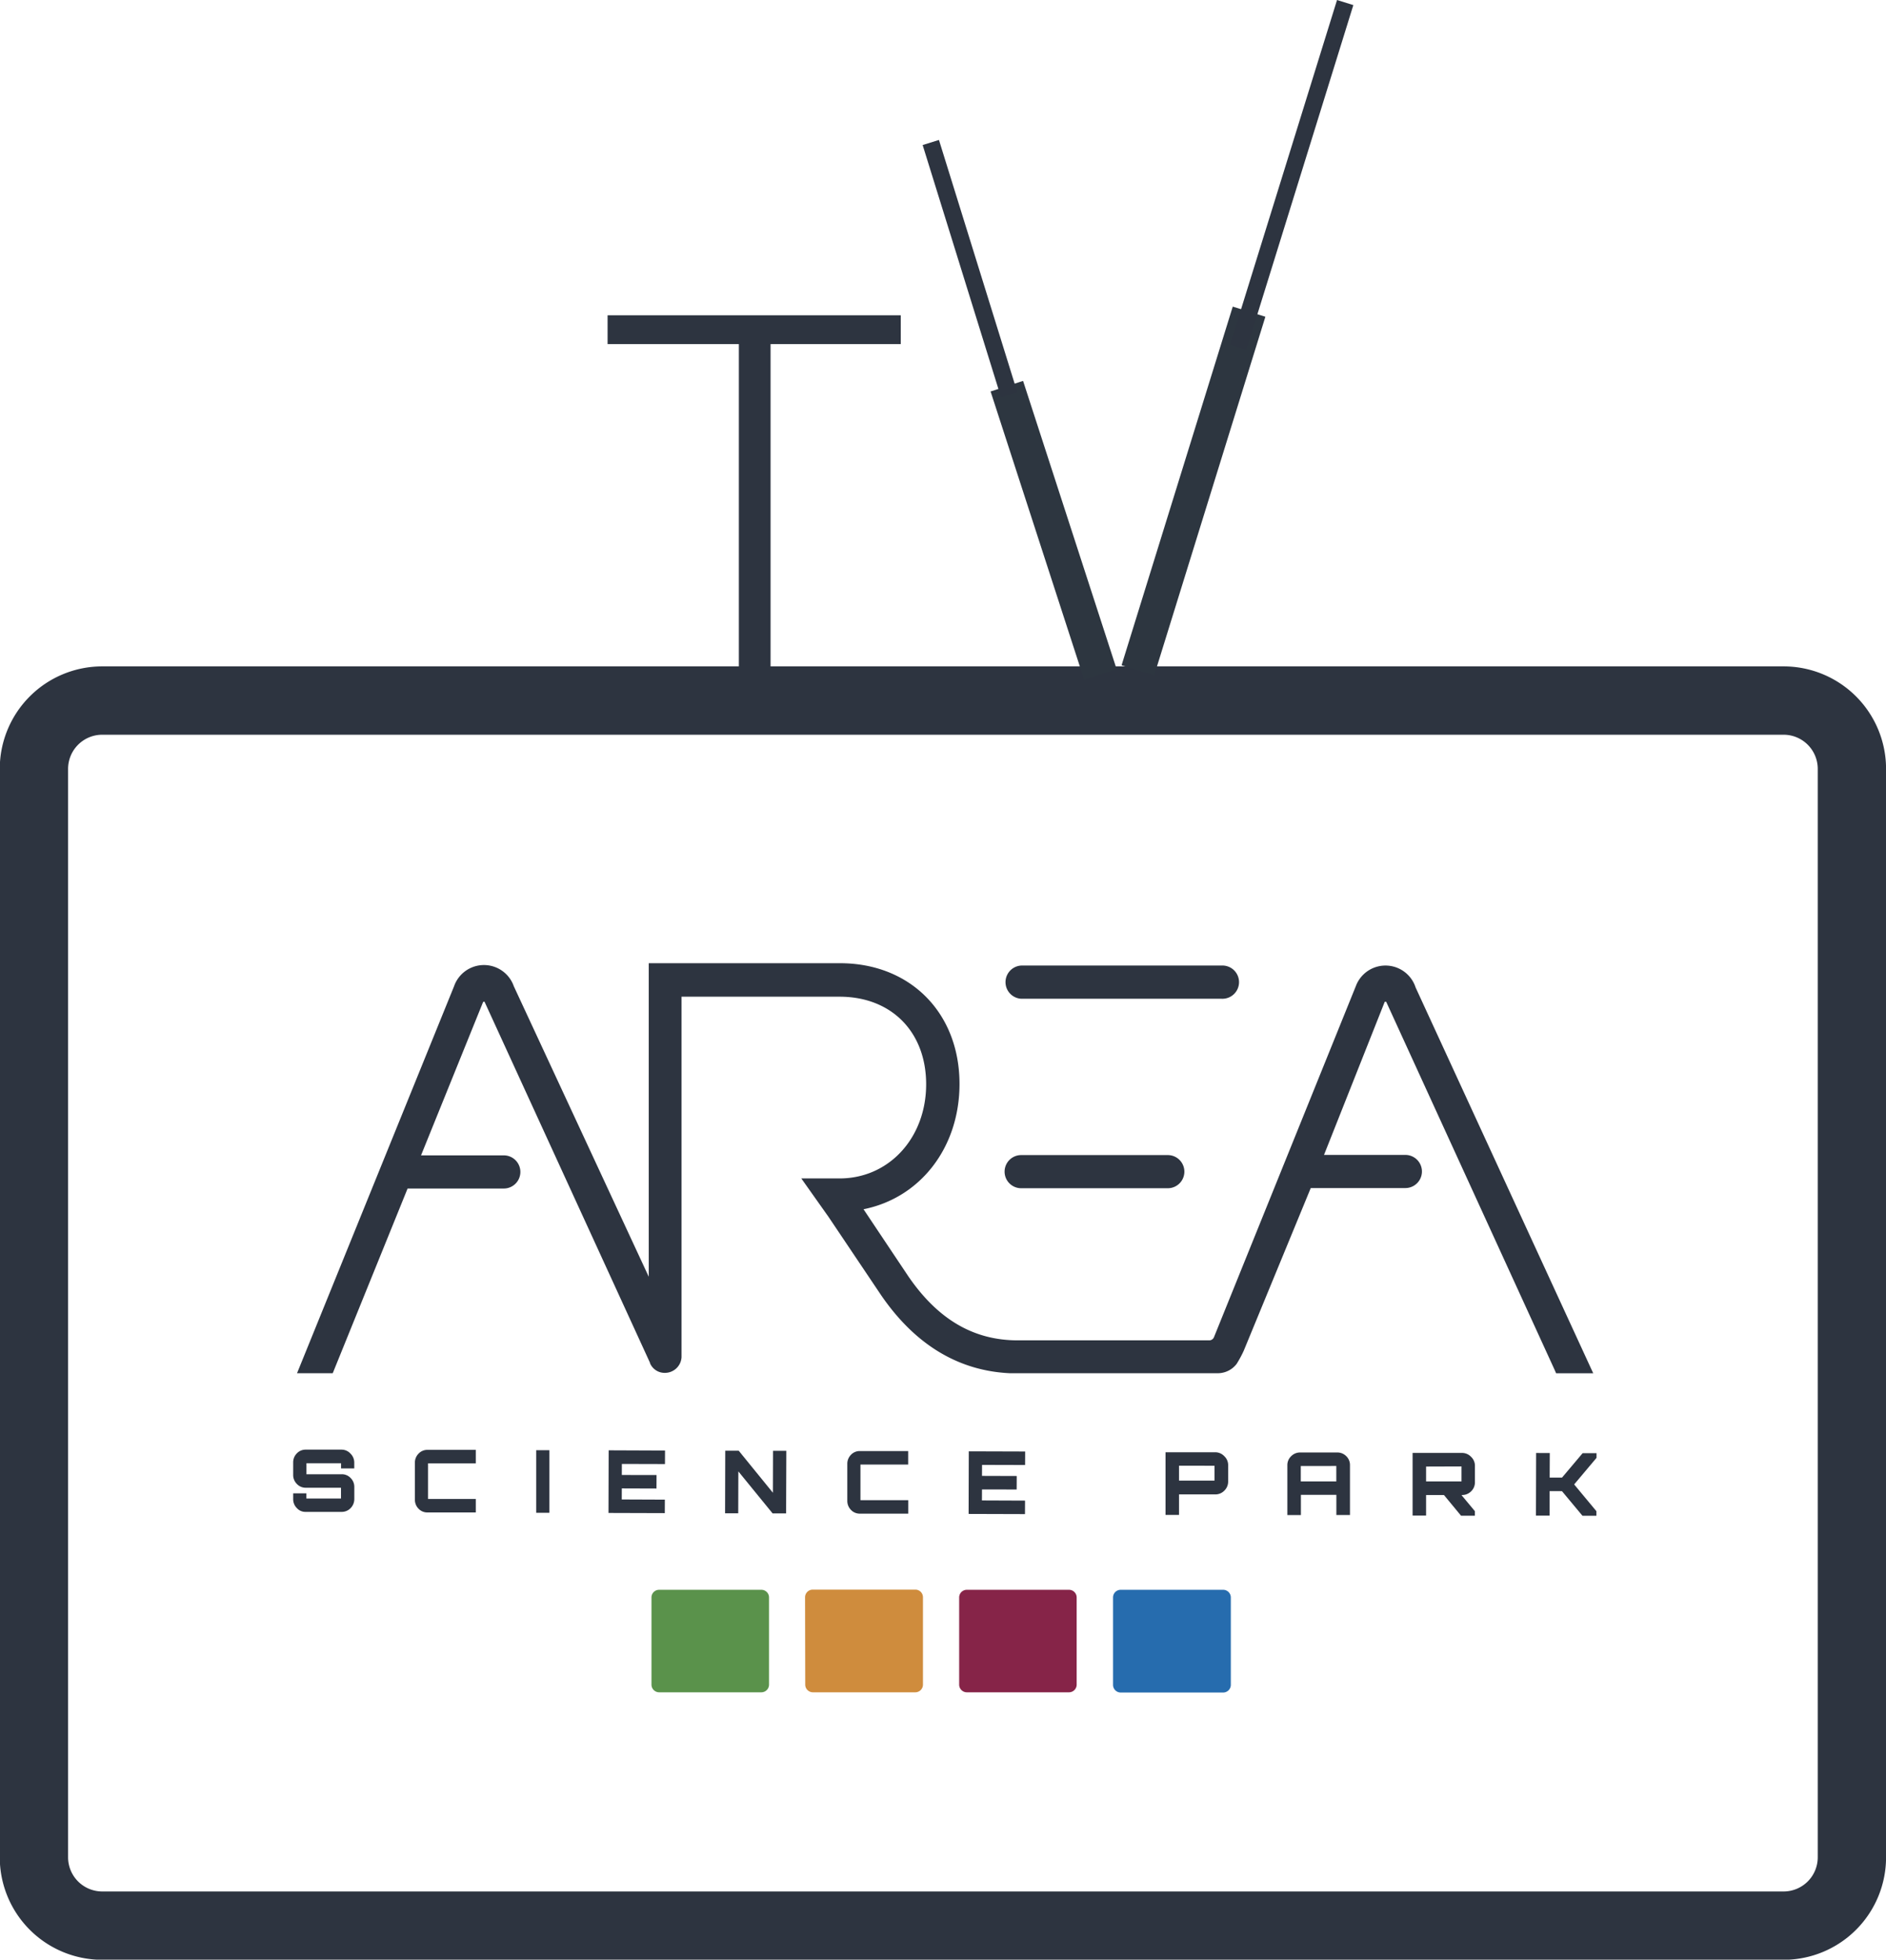 <svg id="Livello_1" data-name="Livello 1" xmlns="http://www.w3.org/2000/svg" viewBox="0 0 331.3 344.09"><defs><style>.cls-1{fill:#2d3440;}.cls-2{fill:#5a924b;}.cls-3{fill:#cf8c3d;}.cls-4{fill:#862448;}.cls-5{fill:#266cae;}.cls-6{fill:#2d3640;}</style></defs><title>areatv-logo</title><path class="cls-1" d="M320.07,358.42l-6.32,0a2.11,2.11,0,0,0-1.56.65,2.22,2.22,0,0,0-.65,1.6v2.18a2.22,2.22,0,0,0,.65,1.6,2.11,2.11,0,0,0,1.56.66h6.19V367h-6.08v-.91h-2.32v1a2.2,2.2,0,0,0,.65,1.6,2,2,0,0,0,1.55.66l6.32,0a2.15,2.15,0,0,0,1.56-.65,2.27,2.27,0,0,0,.66-1.61V365a2.18,2.18,0,0,0-.65-1.6,2.1,2.1,0,0,0-1.55-.66l-6.21,0v-1.93h6.08v.91h2.32l0-1a2.19,2.19,0,0,0-.66-1.6A2.12,2.12,0,0,0,320.07,358.42Z" transform="translate(-260.04 -103.88)"/><path class="cls-1" d="M333.57,359.12a2.23,2.23,0,0,0-.65,1.6l0,6.47a2.24,2.24,0,0,0,.64,1.6,2.1,2.1,0,0,0,1.56.66l8.5,0v-2.37l-8.39,0v-6.25l8.39,0v-2.37l-8.5,0A2.1,2.1,0,0,0,333.57,359.12Z" transform="translate(-260.04 -103.88)"/><rect class="cls-1" x="94.19" y="254.64" width="2.32" height="10.99"/><polygon class="cls-1" points="106.89 265.66 116.78 265.69 116.79 263.32 109.22 263.29 109.23 261.35 115.32 261.37 115.33 259 109.23 258.99 109.24 257.05 116.81 257.07 116.82 254.7 106.92 254.66 106.89 265.66"/><polygon class="cls-1" points="135.77 262.11 129.83 254.81 129.77 254.73 127.4 254.73 127.37 265.72 129.68 265.72 129.7 258.36 135.72 265.74 138.09 265.74 138.13 254.75 135.79 254.75 135.77 262.11"/><path class="cls-1" d="M409.53,359.32a2.23,2.23,0,0,0-.65,1.6l0,6.48a2.25,2.25,0,0,0,.64,1.6,2.1,2.1,0,0,0,1.56.66l8.5,0v-2.37l-8.39,0,0-6.25,8.38,0v-2.37l-8.5,0A2.09,2.09,0,0,0,409.53,359.32Z" transform="translate(-260.04 -103.88)"/><polygon class="cls-1" points="170.15 265.83 180.05 265.86 180.06 263.49 172.49 263.46 172.5 261.53 178.59 261.54 178.6 259.17 172.5 259.15 172.51 257.22 180.07 257.24 180.08 254.87 170.18 254.84 170.15 265.83"/><path class="cls-1" d="M473.5,358.88l-8.72,0,0,11h2.37v-3.6h6.35a2.17,2.17,0,0,0,1.61-.66,2.2,2.2,0,0,0,.67-1.59v-2.84a2.13,2.13,0,0,0-.66-1.6A2.19,2.19,0,0,0,473.5,358.88Zm-.12,2.37v2.61h-6.23v-2.62Z" transform="translate(-260.04 -103.88)"/><path class="cls-1" d="M494.91,358.92l-6.47,0a2.19,2.19,0,0,0-1.6.66,2.15,2.15,0,0,0-.66,1.59l0,8.74h2.38v-3.55l6.23,0v3.54h2.39v-8.73a2.14,2.14,0,0,0-.65-1.6A2.19,2.19,0,0,0,494.91,358.92Zm-.13,2.37V364l-6.24,0v-2.7Z" transform="translate(-260.04 -103.88)"/><path class="cls-1" d="M516.9,359l-8.72,0,0,11h2.37v-3.61h3.14l3,3.63h2.43v-.8l-2.36-2.83h.1a2.21,2.21,0,0,0,1.61-.66,2.17,2.17,0,0,0,.66-1.59v-2.84a2.13,2.13,0,0,0-.66-1.6A2.19,2.19,0,0,0,516.9,359Zm-.13,2.37V364l-6.22,0v-2.61Z" transform="translate(-260.04 -103.88)"/><polygon class="cls-1" points="280.45 255.16 278.01 255.16 274.39 259.45 272.22 259.45 272.24 255.14 269.84 255.13 269.81 266.13 272.21 266.13 272.21 261.82 274.38 261.83 277.98 266.15 280.43 266.15 280.43 265.35 276.52 260.65 280.45 255.98 280.45 255.16"/><path class="cls-2" d="M374.48,399.69a1.35,1.35,0,0,0,1.35,1.34h17.95a1.35,1.35,0,0,0,1.35-1.34V384.37a1.34,1.34,0,0,0-1.35-1.34H375.83a1.34,1.34,0,0,0-1.35,1.34Z" transform="translate(-260.04 -103.88)"/><path class="cls-3" d="M401.49,399.69a1.35,1.35,0,0,0,1.34,1.34h18a1.35,1.35,0,0,0,1.34-1.34V384.37A1.34,1.34,0,0,0,420.8,383h-18a1.35,1.35,0,0,0-1.34,1.34Z" transform="translate(-260.04 -103.88)"/><path class="cls-4" d="M428.53,399.69a1.35,1.35,0,0,0,1.35,1.34h17.95a1.35,1.35,0,0,0,1.34-1.34V384.37a1.35,1.35,0,0,0-1.34-1.34H429.88a1.34,1.34,0,0,0-1.35,1.34Z" transform="translate(-260.04 -103.88)"/><path class="cls-5" d="M455.56,399.73a1.35,1.35,0,0,0,1.35,1.34h18a1.35,1.35,0,0,0,1.34-1.34V384.37a1.35,1.35,0,0,0-1.34-1.34h-18a1.34,1.34,0,0,0-1.35,1.34Z" transform="translate(-260.04 -103.88)"/><path class="cls-1" d="M508.71,277.27a5.56,5.56,0,0,0-10.41-.46l-25,61.84a.89.89,0,0,1-.83.58H438.81c-7.74,0-14-3.67-19.18-11.2l-2.95-4.41h0l-4.95-7.41c10-2,16.86-10.86,16.86-22,0-12.48-8.65-21.2-21-21.2H374v55.05l-23.7-51a5.56,5.56,0,0,0-10.5,0L312.22,345h6.27l13.15-32.43h16.9a2.91,2.91,0,1,0,0-5.82H334L344.83,280c.09-.24.17-.24.23-.24s.1,0,.16.16l29,63.25,0,.07a2.79,2.79,0,0,0,2.64,1.7,2.92,2.92,0,0,0,2.9-2.73V339.1l0-60.21h27.76c9.1,0,15.21,6.17,15.21,15.38,0,9.42-6.54,16.53-15.21,16.53H400.8l4.76,6.72,9.26,13.78c5.93,8.64,13.5,13.25,22.53,13.7v0h36.16l.61,0h0a4.16,4.16,0,0,0,3.16-1.65,19.85,19.85,0,0,0,1.24-2.3l11.77-28.56h16.62a2.91,2.91,0,1,0,0-5.82H492.62l10.66-26.87a.36.36,0,0,1,.27,0l29.61,64.68.23.53h6.52Z" transform="translate(-260.04 -103.88)"/><path class="cls-1" d="M439.42,279.25H474.6a2.92,2.92,0,1,0,0-5.83H439.42a2.92,2.92,0,0,0,0,5.83Z" transform="translate(-260.04 -103.88)"/><path class="cls-1" d="M439.42,312.52h25.76a2.91,2.91,0,1,0,0-5.82H439.42a2.91,2.91,0,1,0,0,5.82Z" transform="translate(-260.04 -103.88)"/><path class="cls-1" d="M573.35,448H278a18,18,0,0,1-18-18V238.89a18,18,0,0,1,18-18H573.35a18,18,0,0,1,18,18V430A18,18,0,0,1,573.35,448ZM278,232.89a6,6,0,0,0-6,6V430a6,6,0,0,0,6,6H573.35a6,6,0,0,0,6-6V238.89a6,6,0,0,0-6-6Z" transform="translate(-260.04 -103.88)"/><path class="cls-1" d="M367.77,163.3v-3.06h49.5v3.06H394.4v59.94h-3.57V163.3Z" transform="translate(-260.04 -103.88)"/><path class="cls-1" d="M395.4,224.24h-5.57V164.3H366.77v-5.06h51.5v5.06H395.4Zm-3.57-2h1.57V162.3h22.87v-1.06h-47.5v1.06h23.06Z" transform="translate(-260.04 -103.88)"/><rect class="cls-6" x="442.13" y="170.39" width="6" height="53.21" transform="translate(-299.13 43.23) rotate(-17.99)"/><rect class="cls-1" x="428.93" y="127.87" width="3" height="46.37" transform="translate(-285.48 30.62) rotate(-17.26)"/><rect class="cls-6" x="436.74" y="187.1" width="65.93" height="6" transform="translate(-111.05 478.53) rotate(-72.77)"/><rect class="cls-1" x="455.25" y="133.09" width="63.37" height="3" transform="translate(-46.03 455.83) rotate(-72.75)"/></svg>